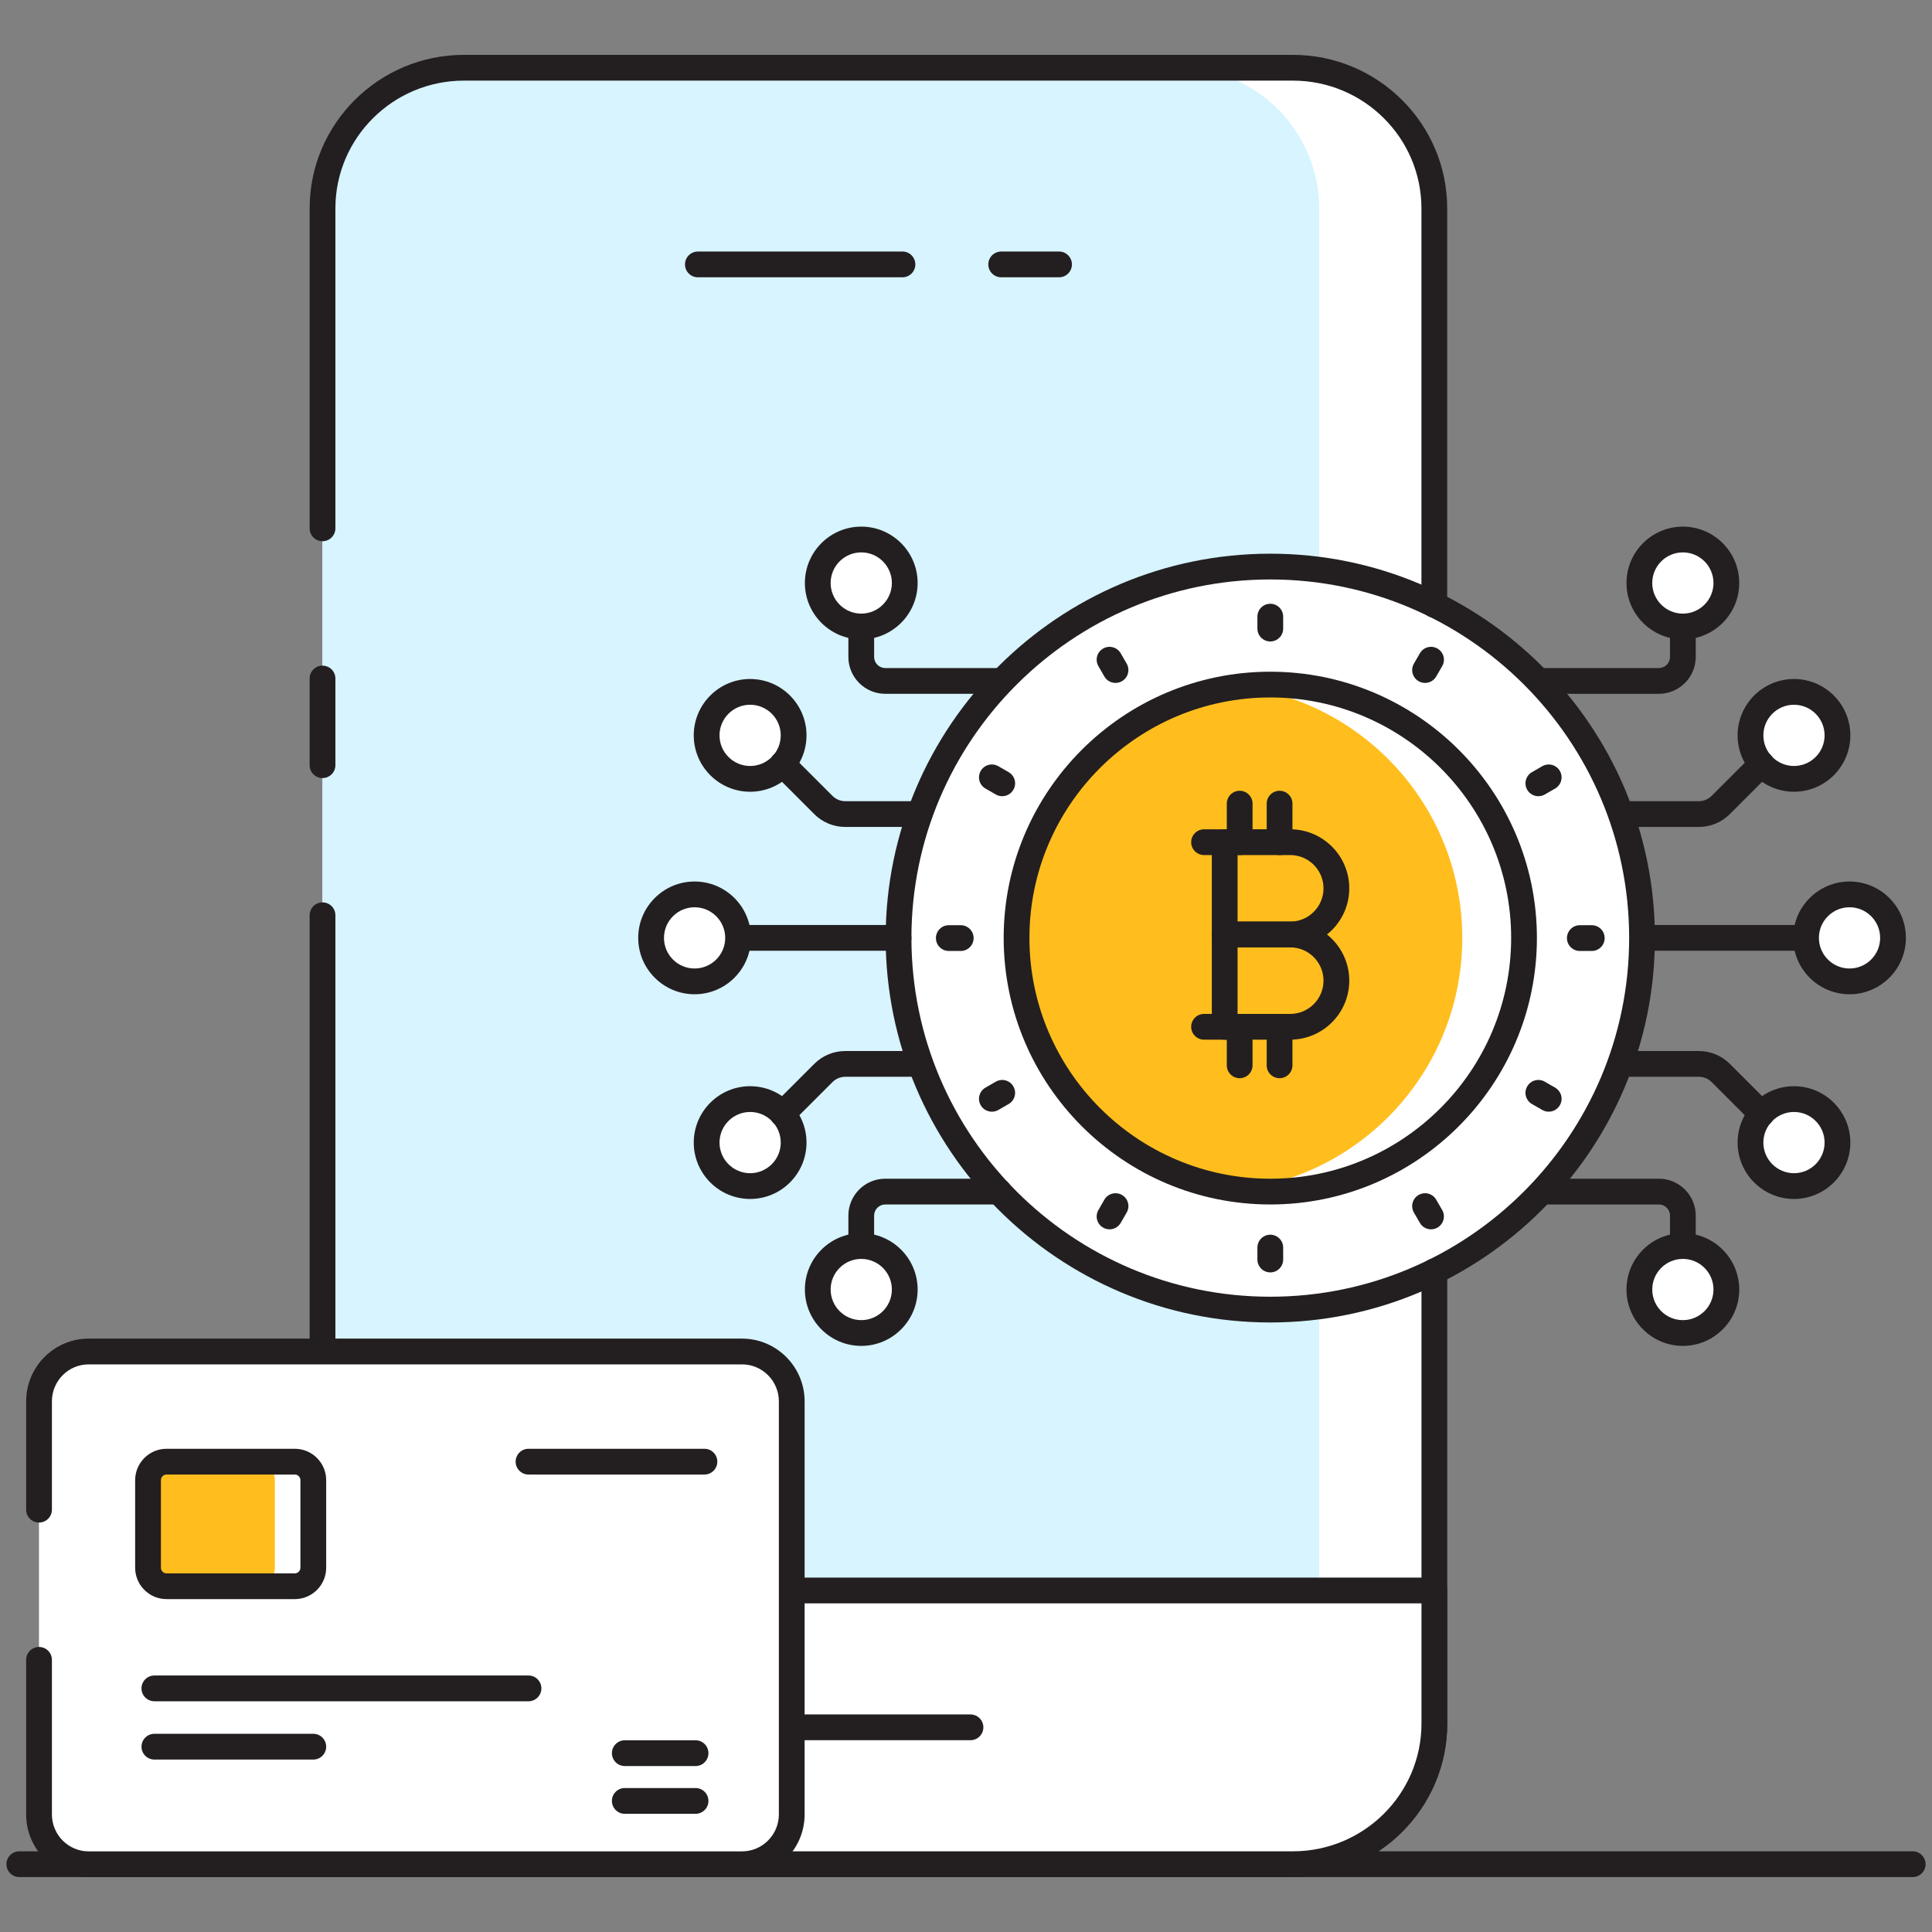 <svg id="Layer_1" enable-background="new 0 0 150 150" viewBox="0 0 150 150" xmlns="http://www.w3.org/2000/svg"><rect x="0" y="0" width="150" height="150" fill="#808080" stroke="none"/><g><path d="m111.36 16.18v117.64c0 6.03-4.92 10.92-10.98 10.92h-64.36l-10.98-39.81v-88.75c0-6.02 4.92-10.92 10.98-10.92h64.36c6.06 0 10.98 4.9 10.98 10.92z" fill="#fff"/></g><g><path d="m102.42 16.18v117.64c0 6.03-4.92 10.92-10.98 10.92h-55.42l-10.98-39.81v-88.75c0-6.02 4.92-10.92 10.98-10.92h55.42c6.06 0 10.98 4.9 10.98 10.92z" fill="#d7f4ff"/></g><g><path d="m127.487 72.818c0 15.913-12.948 28.859-28.863 28.859-15.914 0-28.862-12.946-28.862-28.859 0-15.895 12.948-28.829 28.862-28.829 15.916 0 28.863 12.933 28.863 28.829z" fill="#fff"/></g><g><path d="m118.32 72.82c0 10.9-8.82 19.69-19.7 19.69-.81 0-1.61-.05-2.39-.15-9.75-1.17-17.3-9.45-17.3-19.54 0-10.06 7.55-18.35 17.3-19.52.78-.1 1.58-.15 2.39-.15 10.88 0 19.7 8.8 19.7 19.67z" fill="#fff"/></g><g><path d="m113.53 72.82c0 10.08-7.56 18.36-17.3 19.54-9.75-1.17-17.3-9.45-17.3-19.54 0-10.06 7.55-18.35 17.3-19.52 9.74 1.18 17.3 9.46 17.3 19.52z" fill="#ffbe1d"/></g><g><path d="m148.5 145.735h-147c-.552 0-1-.448-1-1s.448-1 1-1h147c.553 0 1 .448 1 1s-.447 1-1 1z" fill="#231f20"/></g><g><path d="m100.173 73.553h-5.088c-.553 0-1-.448-1-1v-7.167c0-.552.447-1 1-1h5.088c2.527 0 4.584 2.056 4.584 4.583 0 2.528-2.057 4.584-4.584 4.584zm-4.088-2h4.088c1.425 0 2.584-1.159 2.584-2.583s-1.159-2.583-2.584-2.583h-4.088z" fill="#231f20"/></g><g><path d="m100.173 80.72h-5.088c-.553 0-1-.448-1-1v-7.167c0-.552.447-1 1-1h5.088c2.527 0 4.584 2.056 4.584 4.583 0 2.528-2.057 4.584-4.584 4.584zm-4.088-2h4.088c1.425 0 2.584-1.159 2.584-2.583s-1.159-2.583-2.584-2.583h-4.088z" fill="#231f20"/></g><g><path d="m95.571 66.387h-2.088c-.553 0-1-.448-1-1s.447-1 1-1h2.088c.553 0 1 .448 1 1s-.447 1-1 1z" fill="#231f20"/></g><g><path d="m95.571 80.72h-2.088c-.553 0-1-.448-1-1s.447-1 1-1h2.088c.553 0 1 .448 1 1s-.447 1-1 1z" fill="#231f20"/></g><g><path d="m96.248 66.387c-.553 0-1-.448-1-1v-2.991c0-.552.447-1 1-1s1 .448 1 1v2.991c0 .552-.447 1-1 1z" fill="#231f20"/></g><g><path d="m99.346 66.387c-.553 0-1-.448-1-1v-2.991c0-.552.447-1 1-1s1 .448 1 1v2.991c0 .552-.448 1-1 1z" fill="#231f20"/></g><g><path d="m96.248 83.711c-.553 0-1-.448-1-1v-2.991c0-.552.447-1 1-1s1 .448 1 1v2.991c0 .552-.447 1-1 1z" fill="#231f20"/></g><g><path d="m99.346 83.711c-.553 0-1-.448-1-1v-2.991c0-.552.447-1 1-1s1 .448 1 1v2.991c0 .552-.448 1-1 1z" fill="#231f20"/></g><g><path d="m98.624 102.676c-16.466 0-29.861-13.395-29.861-29.859 0-16.448 13.396-29.829 29.861-29.829 16.467 0 29.863 13.381 29.863 29.829 0 16.465-13.396 29.859-29.863 29.859zm0-57.687c-15.362 0-27.861 12.484-27.861 27.829 0 15.361 12.499 27.859 27.861 27.859 15.364 0 27.863-12.498 27.863-27.859 0-15.345-12.499-27.829-27.863-27.829z" fill="#231f20"/></g><g><path d="m98.625 93.515c-11.414 0-20.7-9.285-20.7-20.697 0-11.396 9.286-20.667 20.7-20.667s20.7 9.271 20.7 20.667c0 11.412-9.286 20.697-20.7 20.697zm0-39.364c-10.312 0-18.7 8.374-18.7 18.667 0 10.31 8.389 18.697 18.7 18.697s18.7-8.387 18.7-18.697c0-10.293-8.388-18.667-18.7-18.667z" fill="#231f20"/></g><g><path d="m74.592 73.833h-.927c-.552 0-1-.448-1-1s.448-1 1-1h.927c.552 0 1 .448 1 1s-.448 1-1 1z" fill="#231f20"/></g><g><path d="m123.585 73.833h-.927c-.553 0-1-.448-1-1s.447-1 1-1h.927c.553 0 1 .448 1 1s-.447 1-1 1z" fill="#231f20"/></g><g><path d="m77.01 86.311c-.346 0-.682-.179-.867-.5-.276-.479-.111-1.09.366-1.366l.803-.463c.482-.277 1.09-.112 1.366.367s.111 1.09-.366 1.366l-.803.463c-.158.09-.33.133-.499.133z" fill="#231f20"/></g><g><path d="m119.439 61.817c-.346 0-.682-.179-.867-.5-.276-.479-.111-1.09.366-1.366l.803-.463c.481-.276 1.09-.111 1.366.367.276.479.111 1.09-.366 1.366l-.803.463c-.158.09-.33.133-.499.133z" fill="#231f20"/></g><g><path d="m86.145 95.445c-.17 0-.342-.043-.499-.134-.479-.276-.643-.888-.366-1.366l.463-.802c.276-.479.888-.642 1.366-.366.479.276.643.888.366 1.366l-.463.802c-.186.321-.522.5-.867.5z" fill="#231f20"/></g><g><path d="m110.641 53.022c-.17 0-.342-.043-.5-.134-.478-.276-.642-.888-.364-1.366l.464-.802c.275-.478.885-.643 1.366-.365.478.276.642.888.364 1.366l-.464.802c-.185.32-.521.499-.866.499z" fill="#231f20"/></g><g><path d="m98.625 98.789c-.553 0-1-.448-1-1v-.927c0-.552.447-1 1-1s1 .448 1 1v.927c0 .552-.447 1-1 1z" fill="#231f20"/></g><g><path d="m98.625 49.803c-.553 0-1-.448-1-1v-.927c0-.552.447-1 1-1s1 .448 1 1v.927c0 .552-.447 1-1 1z" fill="#231f20"/></g><g><path d="m111.106 95.445c-.346 0-.682-.179-.866-.5l-.464-.802c-.277-.478-.113-1.09.364-1.366.479-.277 1.09-.114 1.366.365l.464.802c.277.478.113 1.09-.364 1.366-.158.092-.33.135-.5.135z" fill="#231f20"/></g><g><path d="m86.609 53.022c-.346 0-.682-.179-.867-.5l-.463-.802c-.276-.479-.112-1.09.366-1.366.477-.276 1.089-.112 1.366.366l.463.802c.276.479.112 1.09-.366 1.366-.157.091-.329.134-.499.134z" fill="#231f20"/></g><g><path d="m120.24 86.311c-.17 0-.341-.043-.499-.134l-.803-.463c-.478-.276-.643-.887-.366-1.366.276-.479.885-.644 1.366-.367l.803.463c.478.276.643.887.366 1.366-.185.321-.521.501-.867.501z" fill="#231f20"/></g><g><path d="m77.811 61.817c-.17 0-.341-.043-.499-.134l-.803-.463c-.478-.276-.642-.887-.366-1.366.276-.48.885-.643 1.366-.367l.803.463c.478.276.643.887.366 1.366-.186.322-.522.501-.867.501z" fill="#231f20"/></g><g><path d="m66.868 97.741c-.552 0-1-.448-1-1v-2.363c0-1.579 1.284-2.863 2.863-2.863h8.824c.553 0 1 .448 1 1s-.447 1-1 1h-8.825c-.476 0-.863.387-.863.863v2.363c.001.552-.447 1-.999 1z" fill="#231f20"/></g><g><circle cx="66.868" cy="100.118" fill="#fff" r="3.377"/></g><g><circle cx="66.868" cy="45.264" fill="#fff" r="3.377"/></g><g><circle cx="53.928" cy="72.818" fill="#fff" r="3.377"/></g><g><circle cx="58.24" cy="88.711" fill="#fff" r="3.377"/></g><g><circle cx="58.24" cy="57.094" fill="#fff" r="3.377"/></g><g><circle cx="130.657" cy="100.118" fill="#fff" r="3.377"/></g><g><circle cx="130.657" cy="45.264" fill="#fff" r="3.377"/></g><g><circle cx="143.597" cy="72.818" fill="#fff" r="3.377"/></g><g><circle cx="139.285" cy="88.711" fill="#fff" r="3.377"/></g><g><circle cx="139.285" cy="57.094" fill="#fff" r="3.377"/></g><g><path d="m66.868 104.495c-2.414 0-4.377-1.963-4.377-4.377s1.963-4.377 4.377-4.377 4.377 1.963 4.377 4.377-1.964 4.377-4.377 4.377zm0-6.754c-1.311 0-2.377 1.066-2.377 2.377s1.066 2.377 2.377 2.377 2.377-1.066 2.377-2.377-1.067-2.377-2.377-2.377z" fill="#231f20"/></g><g><path d="m77.555 53.867h-8.825c-1.579 0-2.863-1.284-2.863-2.863v-2.363c0-.552.448-1 1-1s1 .448 1 1v2.363c0 .476.387.863.863.863h8.824c.553 0 1 .448 1 1s-.447 1-.999 1z" fill="#231f20"/></g><g><path d="m66.868 49.641c-2.414 0-4.377-1.963-4.377-4.377s1.963-4.377 4.377-4.377 4.377 1.963 4.377 4.377-1.964 4.377-4.377 4.377zm0-6.754c-1.311 0-2.377 1.066-2.377 2.377s1.066 2.377 2.377 2.377 2.377-1.066 2.377-2.377-1.067-2.377-2.377-2.377z" fill="#231f20"/></g><g><path d="m69.763 73.817h-12.376c-.552 0-1-.448-1-1s.448-1 1-1h12.376c.552 0 1 .448 1 1s-.448 1-1 1z" fill="#231f20"/></g><g><path d="m53.928 77.194c-2.414 0-4.377-1.963-4.377-4.377s1.963-4.377 4.377-4.377 4.377 1.963 4.377 4.377-1.964 4.377-4.377 4.377zm0-6.754c-1.311 0-2.377 1.066-2.377 2.377s1.066 2.377 2.377 2.377 2.377-1.066 2.377-2.377-1.067-2.377-2.377-2.377z" fill="#231f20"/></g><g><path d="m60.753 87.479c-.256 0-.512-.098-.707-.293-.391-.391-.391-1.023 0-1.414l3.17-3.17c.646-.646 1.504-1.001 2.417-1.001h5.576c.552 0 1 .448 1 1s-.448 1-1 1h-5.576c-.379 0-.735.147-1.003.415l-3.17 3.17c-.195.195-.451.293-.707.293z" fill="#231f20"/></g><g><path d="m58.24 93.087c-2.414 0-4.377-1.963-4.377-4.377s1.963-4.377 4.377-4.377 4.377 1.963 4.377 4.377-1.963 4.377-4.377 4.377zm0-6.754c-1.311 0-2.377 1.066-2.377 2.377s1.066 2.377 2.377 2.377 2.377-1.066 2.377-2.377-1.066-2.377-2.377-2.377z" fill="#231f20"/></g><g><path d="m71.208 64.204h-5.576c-.913 0-1.771-.355-2.417-1.001l-3.17-3.17c-.391-.391-.391-1.023 0-1.414s1.023-.391 1.414 0l3.17 3.17c.268.268.624.416 1.003.416h5.576c.552 0 1 .448 1 1s-.447.999-1 .999z" fill="#231f20"/></g><g><path d="m58.24 61.471c-2.414 0-4.377-1.963-4.377-4.377s1.963-4.377 4.377-4.377 4.377 1.963 4.377 4.377-1.963 4.377-4.377 4.377zm0-6.754c-1.311 0-2.377 1.066-2.377 2.377s1.066 2.377 2.377 2.377 2.377-1.066 2.377-2.377-1.066-2.377-2.377-2.377z" fill="#231f20"/></g><g><path d="m130.657 97.741c-.553 0-1-.448-1-1v-2.363c0-.476-.388-.863-.863-.863h-8.824c-.553 0-1-.448-1-1s.447-1 1-1h8.824c1.579 0 2.863 1.284 2.863 2.863v2.363c0 .552-.447 1-1 1z" fill="#231f20"/></g><g><path d="m130.657 104.495c-2.413 0-4.377-1.963-4.377-4.377s1.964-4.377 4.377-4.377 4.377 1.963 4.377 4.377-1.964 4.377-4.377 4.377zm0-6.754c-1.311 0-2.377 1.066-2.377 2.377s1.066 2.377 2.377 2.377 2.377-1.066 2.377-2.377-1.066-2.377-2.377-2.377z" fill="#231f20"/></g><g><path d="m128.794 53.867h-8.824c-.553 0-1-.448-1-1s.447-1 1-1h8.824c.476 0 .863-.387.863-.863v-2.363c0-.552.447-1 1-1s1 .448 1 1v2.363c0 1.579-1.284 2.863-2.863 2.863z" fill="#231f20"/></g><g><path d="m130.657 49.641c-2.413 0-4.377-1.963-4.377-4.377s1.964-4.377 4.377-4.377 4.377 1.963 4.377 4.377-1.964 4.377-4.377 4.377zm0-6.754c-1.311 0-2.377 1.066-2.377 2.377s1.066 2.377 2.377 2.377 2.377-1.066 2.377-2.377-1.066-2.377-2.377-2.377z" fill="#231f20"/></g><g><path d="m140.138 73.817h-12.376c-.553 0-1-.448-1-1s.447-1 1-1h12.376c.553 0 1 .448 1 1s-.448 1-1 1z" fill="#231f20"/></g><g><path d="m143.597 77.194c-2.413 0-4.377-1.963-4.377-4.377s1.964-4.377 4.377-4.377 4.377 1.963 4.377 4.377-1.964 4.377-4.377 4.377zm0-6.754c-1.311 0-2.377 1.066-2.377 2.377s1.066 2.377 2.377 2.377 2.377-1.066 2.377-2.377-1.067-2.377-2.377-2.377z" fill="#231f20"/></g><g><path d="m136.771 87.479c-.256 0-.512-.098-.707-.293l-3.17-3.17c-.268-.268-.624-.415-1.003-.415h-5.575c-.553 0-1-.448-1-1s.447-1 1-1h5.575c.914 0 1.772.355 2.417 1.001l3.17 3.169c.391.391.391 1.023 0 1.414-.195.196-.451.294-.707.294z" fill="#231f20"/></g><g><path d="m139.284 93.087c-2.413 0-4.377-1.963-4.377-4.377s1.964-4.377 4.377-4.377 4.377 1.963 4.377 4.377-1.964 4.377-4.377 4.377zm0-6.754c-1.311 0-2.377 1.066-2.377 2.377s1.066 2.377 2.377 2.377 2.377-1.066 2.377-2.377-1.066-2.377-2.377-2.377z" fill="#231f20"/></g><g><path d="m131.892 64.204h-5.575c-.553 0-1-.448-1-1s.447-1 1-1h5.575c.373 0 .739-.151 1.003-.415l3.17-3.17c.391-.391 1.023-.391 1.414 0s.391 1.023 0 1.414l-3.17 3.17c-.645.645-1.503 1.001-2.417 1.001z" fill="#231f20"/></g><g><path d="m139.284 61.471c-2.413 0-4.377-1.963-4.377-4.377s1.964-4.377 4.377-4.377 4.377 1.963 4.377 4.377-1.964 4.377-4.377 4.377zm0-6.754c-1.311 0-2.377 1.066-2.377 2.377s1.066 2.377 2.377 2.377 2.377-1.066 2.377-2.377-1.066-2.377-2.377-2.377z" fill="#231f20"/></g><g><path d="m100.383 145.735h-64.36c-.552 0-1-.448-1-1s.448-1 1-1h64.36c5.503 0 9.98-4.45 9.98-9.92v-35.11c0-.552.447-1 1-1s1 .448 1 1v35.11c0 6.573-5.374 11.92-11.98 11.92z" fill="#231f20"/></g><g><path d="m111.36 47.96c-.553 0-1-.448-1-1v-30.78c0-5.47-4.478-9.92-9.98-9.92h-64.36c-5.503 0-9.98 4.45-9.98 9.92v24.84c0 .552-.448 1-1 1s-1-.448-1-1v-24.84c0-6.573 5.374-11.92 11.98-11.92h64.36c6.606 0 11.98 5.348 11.98 11.92v30.78c0 .552-.447 1-1 1z" fill="#231f20"/></g><g><path d="m25.04 105.93c-.552 0-1-.448-1-1v-33.87c0-.552.448-1 1-1s1 .448 1 1v33.87c0 .552-.448 1-1 1z" fill="#231f20"/></g><g><path d="m25.04 60.41c-.552 0-1-.448-1-1v-6.73c0-.552.448-1 1-1s1 .448 1 1v6.73c0 .552-.448 1-1 1z" fill="#231f20"/></g><g><path d="m36.023 144.735h21.59 42.77c6.06 0 10.98-4.89 10.98-10.92v-10.33h-49.89" fill="#fff"/></g><g><path d="m100.383 145.735h-64.36c-.552 0-1-.448-1-1s.448-1 1-1h64.36c5.503 0 9.98-4.45 9.98-9.92v-9.33h-48.89c-.552 0-1-.448-1-1s.448-1 1-1h49.89c.553 0 1 .448 1 1v10.33c0 6.573-5.374 11.92-11.98 11.92z" fill="#231f20"/></g><g><path d="m75.348 135.109h-13.419c-.552 0-1-.448-1-1s.448-1 1-1h13.419c.552 0 1 .448 1 1s-.448 1-1 1z" fill="#231f20"/></g><g><path d="m70.065 21.529h-15.882c-.552 0-1-.448-1-1s.448-1 1-1h15.883c.552 0 1 .448 1 1s-.448 1-1.001 1z" fill="#231f20"/></g><g><path d="m82.224 21.529h-4.491c-.553 0-1-.448-1-1s.447-1 1-1h4.491c.553 0 1 .448 1 1s-.448 1-1 1z" fill="#231f20"/></g><g><path d="m61.47 108.796v32.074c0 2.135-1.726 3.865-3.856 3.865h-50.732c-2.13 0-3.856-1.73-3.856-3.865v-32.074c0-2.135 1.726-3.865 3.856-3.865h50.732c2.129 0 3.856 1.73 3.856 3.865z" fill="#fff"/></g><g><path d="m57.61 145.74h-50.73c-2.674 0-4.85-2.185-4.85-4.87v-12c0-.552.448-1 1-1s1 .448 1 1v12c0 1.583 1.278 2.87 2.85 2.87h50.73c1.577 0 2.86-1.288 2.86-2.87v-32.07c0-1.583-1.283-2.87-2.86-2.87h-50.73c-1.572 0-2.85 1.287-2.85 2.87v8.41c0 .552-.448 1-1 1s-1-.448-1-1v-8.41c0-2.685 2.176-4.87 4.85-4.87h50.73c2.68 0 4.86 2.185 4.86 4.87v32.07c0 2.686-2.18 4.87-4.86 4.87z" fill="#231f20"/></g><g><path d="m24.32 114.92v6.8c0 .79-.64 1.44-1.43 1.44h-9.96c-.79 0-1.44-.65-1.44-1.44v-6.8c0-.79.65-1.44 1.44-1.44h9.96c.79 0 1.43.65 1.43 1.44z" fill="#fff"/></g><g><path d="m21.34 114.92v6.8c0 .79-.64 1.44-1.43 1.44h-6.98c-.79 0-1.44-.65-1.44-1.44v-6.8c0-.79.65-1.44 1.44-1.44h6.98c.79 0 1.43.65 1.43 1.44z" fill="#ffbe1d"/></g><g><path d="m22.889 124.155h-9.96c-1.343 0-2.436-1.094-2.436-2.439v-6.794c0-1.345 1.093-2.439 2.436-2.439h9.96c1.343 0 2.436 1.094 2.436 2.439v6.794c0 1.345-1.093 2.439-2.436 2.439zm-9.96-9.672c-.24 0-.436.197-.436.439v6.794c0 .242.195.439.436.439h9.96c.24 0 .436-.197.436-.439v-6.794c0-.242-.195-.439-.436-.439z" fill="#231f20"/></g><g><path d="m41.034 132.086h-29.048c-.552 0-1-.448-1-1s.448-1 1-1h29.047c.552 0 1 .448 1 1s-.447 1-.999 1z" fill="#231f20"/></g><g><path d="m54.003 137.115h-5.495c-.552 0-1-.448-1-1s.448-1 1-1h5.495c.552 0 1 .448 1 1s-.448 1-1 1z" fill="#231f20"/></g><g><path d="m54.003 140.823h-5.495c-.552 0-1-.448-1-1s.448-1 1-1h5.495c.552 0 1 .448 1 1s-.448 1-1 1z" fill="#231f20"/></g><g><path d="m24.325 136.612h-12.339c-.552 0-1-.448-1-1s.448-1 1-1h12.338c.552 0 1 .448 1 1s-.447 1-.999 1z" fill="#231f20"/></g><g><path d="m54.692 114.483h-13.658c-.552 0-1-.448-1-1s.448-1 1-1h13.658c.552 0 1 .448 1 1s-.448 1-1 1z" fill="#231f20"/></g></svg>